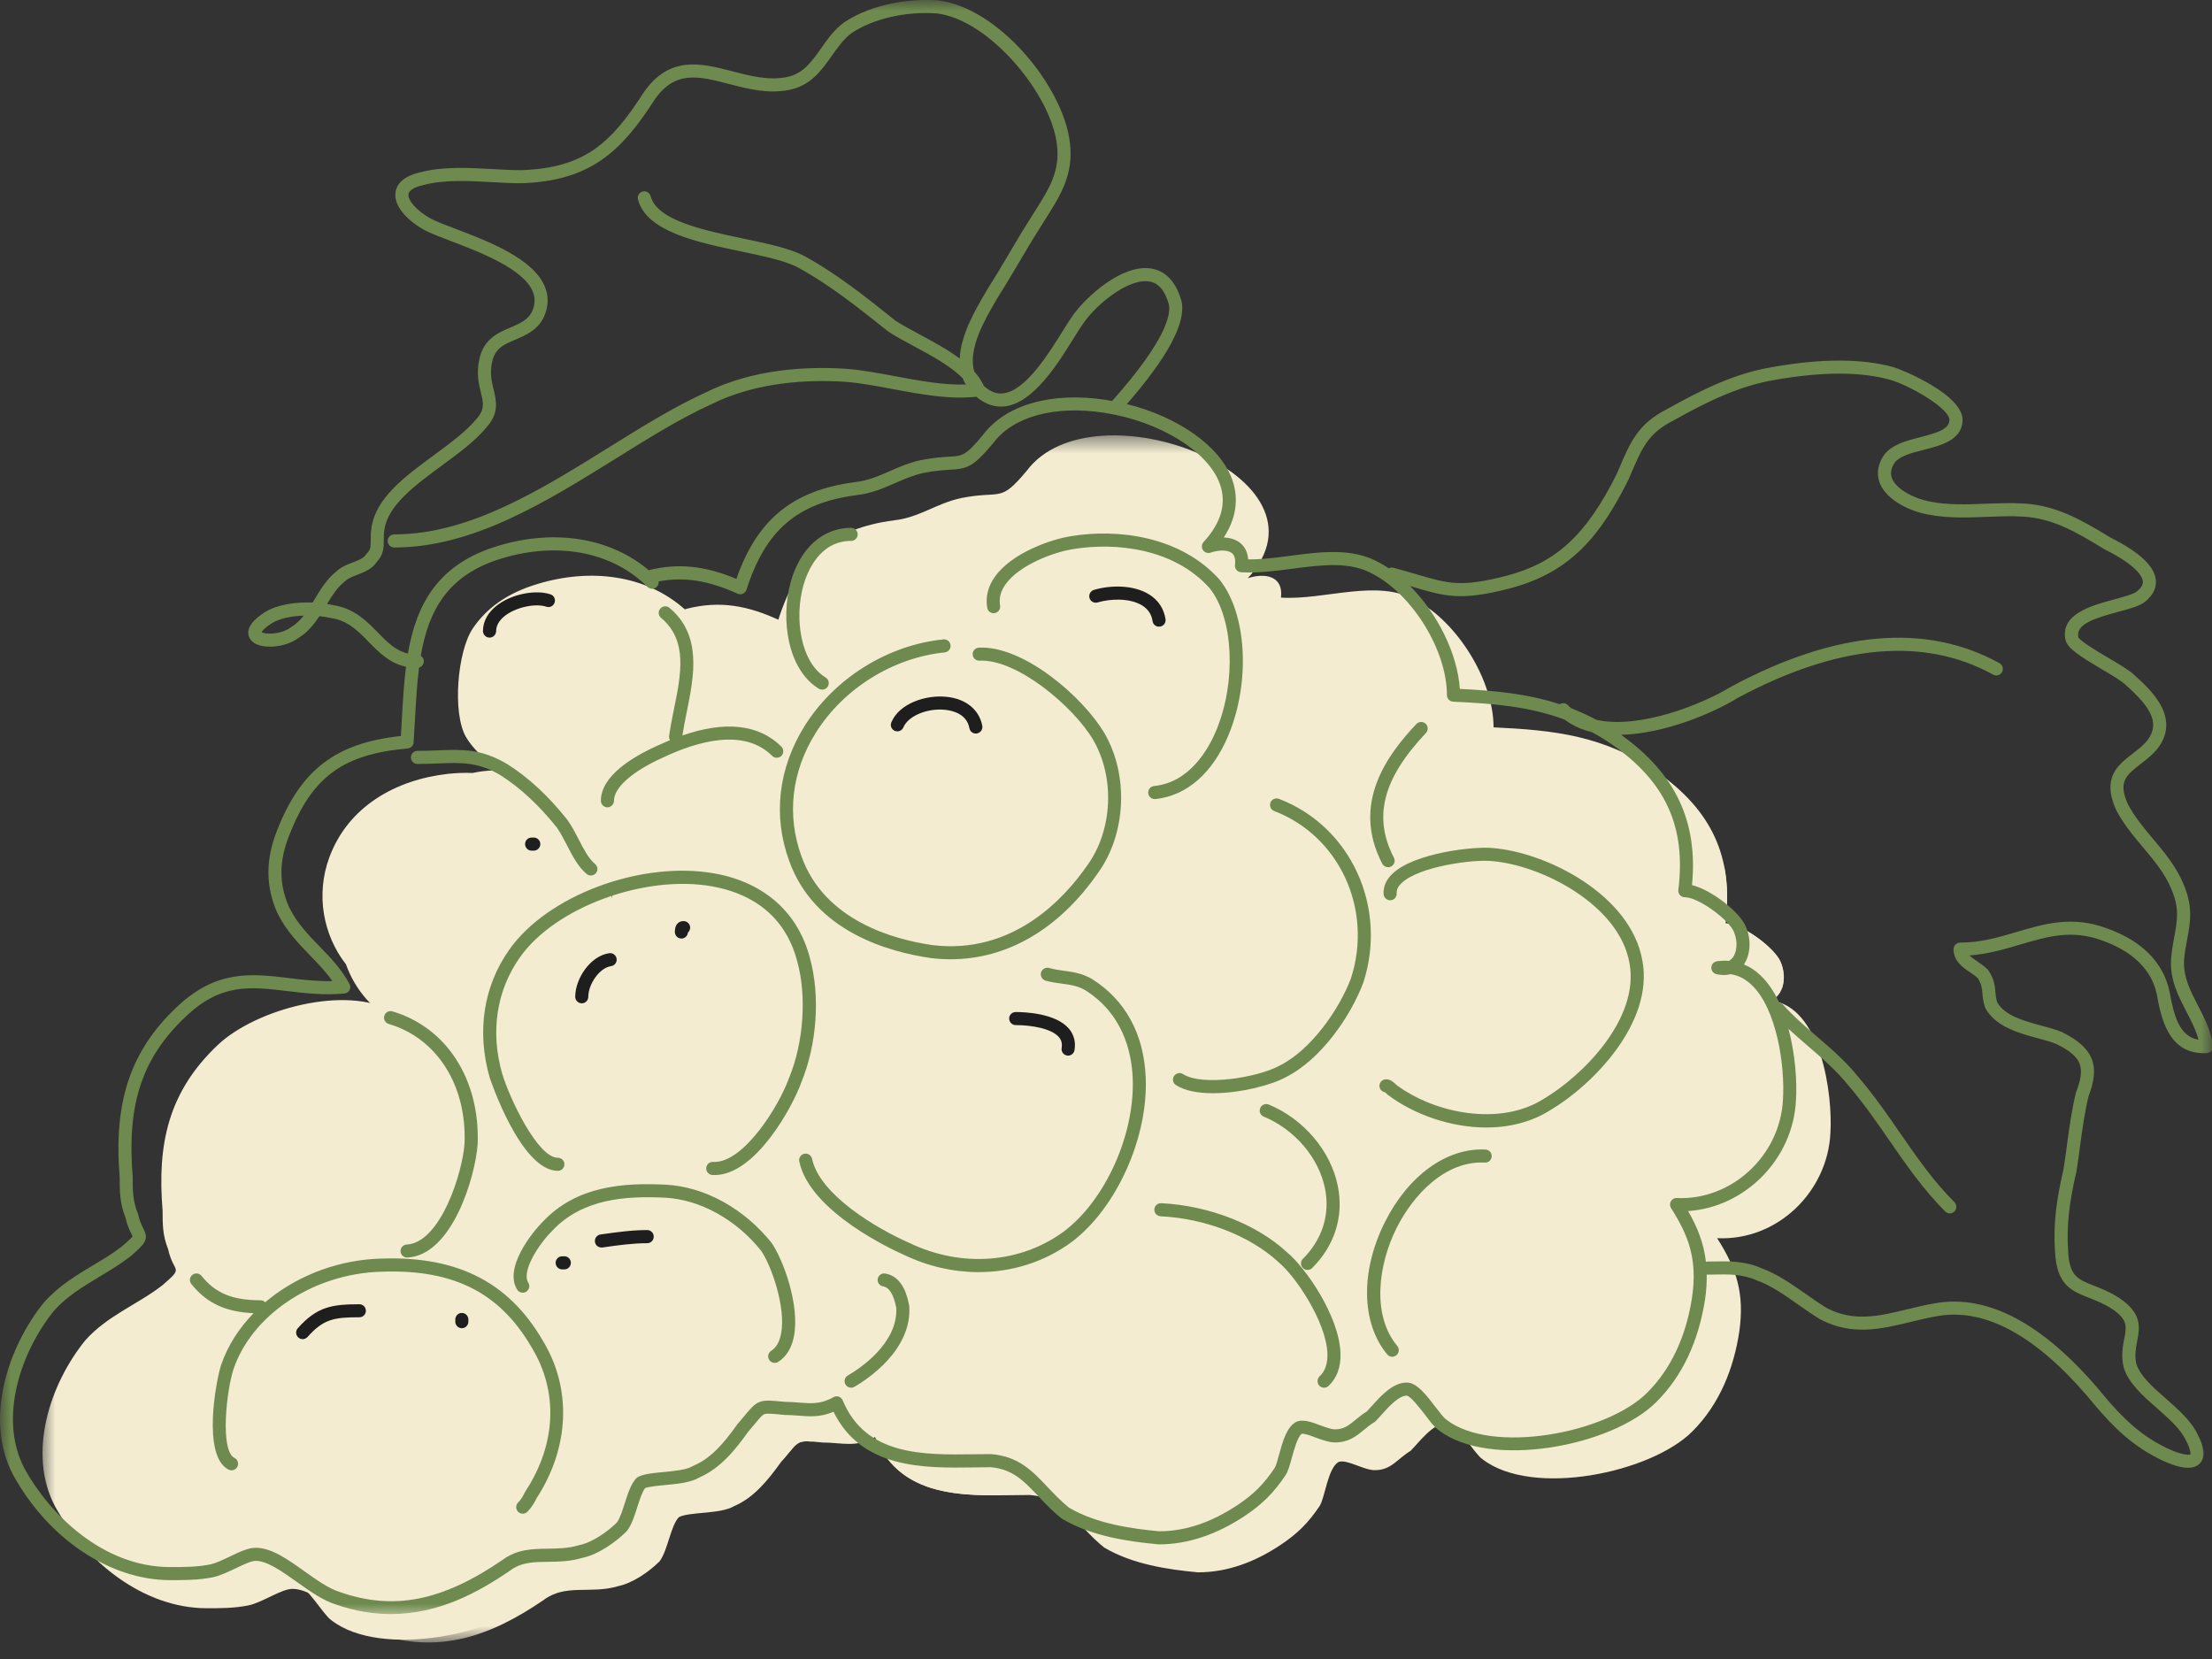 <?xml version="1.0" encoding="UTF-8"?> <svg xmlns="http://www.w3.org/2000/svg" width="100" height="75" viewBox="0 0 100 75" fill="none"><rect x="0" y="0" width="100" height="75" fill="#333333" stroke="none"/><path d="M80.038 45.231C80.623 45.038 80.796 44.189 80.499 43.493C80.252 42.869 78.751 41.746 78.002 41.746C78.12 40.803 78.103 39.951 77.946 39.166C77.658 40.044 77.047 40.853 76.405 41.485C75.148 42.721 73.651 43.59 71.883 43.814C67.191 44.416 64.304 40.078 61.687 36.91C60.938 36.007 60.156 35.092 59.177 34.433C58.077 33.691 56.834 33.314 55.511 33.243C52.587 33.087 49.535 33.731 46.862 34.925C44.739 35.874 42.611 37.418 41.725 39.654C41.267 40.81 41.1 42.143 41.414 43.363C41.715 44.523 42.494 45.178 43.296 46C43.814 46.525 44.766 47.334 44.482 48.179C44.241 48.901 43.129 48.851 42.557 48.737C41.314 48.5 40.325 47.608 39.225 47.043C37.828 46.324 36.217 46.267 34.687 46.545C33.386 46.785 32.2 47.25 31.188 48.122C30.258 48.928 29.493 49.91 28.901 50.986C28.32 52.042 27.862 53.179 27.598 54.355C27.307 55.648 27.488 56.955 28.053 58.152C29.139 60.458 31.061 62.085 32.922 63.746C33.731 64.475 34.459 65.304 35.318 65.975C35.338 65.989 35.355 66.002 35.375 66.015C36.17 65.093 35.97 65.093 37.183 65.213C38.059 65.213 38.684 65.464 39.556 64.966C40.803 67.96 44.051 67.586 46.547 67.586C48.168 67.71 48.67 68.96 49.916 69.959C51.166 70.708 52.787 70.958 54.161 71.082C55.534 71.082 56.784 70.584 57.907 69.832C58.656 69.334 59.154 68.836 59.655 68.088C59.902 67.71 60.029 66.34 60.527 66.089C60.901 65.965 61.65 66.463 62.151 66.463C62.9 66.463 63.151 65.965 63.772 65.588C64.147 65.213 64.772 64.341 65.396 64.341C65.894 64.341 66.643 65.715 67.017 65.965C69.266 67.71 74.634 66.587 76.505 64.715C77.755 63.465 78.377 61.845 78.627 60.22C78.878 58.472 78.504 57.349 77.628 55.976C80.375 56.103 82.621 53.854 82.748 51.234C82.862 49.489 82.331 45.472 80.038 45.231Z" fill="#F3ECD1"></path><mask id="mask0_442_1581" style="mask-type:luminance" maskUnits="userSpaceOnUse" x="1" y="19" width="80" height="56"><path d="M1.803 19.607H80.842V74.253H1.803V19.607Z" fill="white"></path></mask><g mask="url(#mask0_442_1581)"><path d="M59.768 39.278C59.417 39.877 58.685 40.107 58.053 40.271C57.114 40.518 56.128 40.649 55.219 41.01C54.043 41.474 53.241 42.49 52.86 43.693C52.486 44.873 52.435 46.123 52.128 47.323C52.108 47.4 52.018 47.41 51.964 47.366C50.24 46.029 48.218 45.318 46.222 44.499C46.129 44.462 46.129 44.345 46.222 44.308C48.98 43.215 52.188 40.986 52.345 37.785C52.278 37.818 52.175 37.768 52.201 37.674C52.242 37.531 52.288 37.39 52.342 37.253C52.338 37.183 52.335 37.113 52.328 37.043C52.318 36.956 52.409 36.929 52.472 36.962C52.933 36.027 53.755 35.375 54.892 35.328C56.242 35.271 57.626 35.866 58.651 36.718C59.307 37.263 60.319 38.349 59.768 39.278ZM80.502 43.493C80.254 42.868 78.754 41.745 78.005 41.745C78.379 38.75 77.384 36.628 74.884 34.88C72.514 33.256 70.265 33.009 67.521 32.882C67.521 30.76 65.897 28.14 64.025 27.14C62.278 26.141 59.905 27.14 57.91 27.017C58.033 26.017 57.158 25.89 56.409 26.141C60.653 21.522 49.421 17.278 46.423 21.275C45.176 22.772 45.3 22.147 43.429 22.521C42.302 22.772 41.554 23.397 40.431 23.521C37.56 23.895 36.063 25.269 35.187 28.016C33.817 27.391 32.567 27.14 31.07 27.515C31.04 27.521 31.003 27.535 30.959 27.548C29.215 25.991 26.715 25.676 24.329 26.392C22.892 26.816 21.97 27.524 21.368 28.42C20.673 29.46 20.442 32.254 21.07 33.326C22.167 35.188 26.745 37.333 26.855 38.156C27.009 39.268 28.199 40.047 27.4 41.15C26.835 41.932 25.562 42.159 24.767 42.624C23.861 43.148 23.136 44.184 22.721 45.114C22.277 46.106 18.758 46.307 17.742 45.722C15.65 44.525 11.579 45.605 9.848 47.239C7.602 49.361 7.101 51.731 7.351 54.729C7.351 55.354 7.351 55.852 7.602 56.477C7.849 57.599 8.351 57.225 7.351 58.097C6.229 58.973 4.855 59.471 3.856 60.594C2.235 62.592 1.236 65.714 2.482 68.087C3.856 70.583 6.476 72.705 9.35 72.705C9.972 72.705 10.597 72.705 11.222 72.578C11.847 72.455 12.719 71.83 13.22 71.83C14.343 71.83 15.717 73.454 16.963 73.828C19.834 74.828 22.207 73.952 24.58 72.331C25.576 71.582 26.702 72.08 27.948 71.706C28.573 71.579 29.322 71.081 29.82 70.583C30.194 70.082 30.321 68.959 30.695 68.585C31.194 68.334 32.567 68.461 33.192 68.087C34.064 67.712 34.689 66.96 35.314 66.088C36.046 65.249 35.993 65.116 36.694 65.169C36.654 65.096 36.618 65.015 36.584 64.925C36.32 64.19 36.467 63.348 36.608 62.599C36.785 61.66 37.072 60.714 37.122 59.758C37.233 57.686 35.177 56.075 33.286 55.397C33.272 55.404 33.255 55.414 33.235 55.414C32.647 55.41 32.059 55.41 31.608 54.983C31.371 54.762 31.13 54.455 31.17 54.107C31.257 53.318 32.059 52.783 32.684 52.416C33.58 51.891 34.485 51.346 35.421 50.892C36.096 50.564 36.852 50.247 37.617 50.297C38.432 50.35 39.141 50.755 39.716 51.32C40.598 52.185 41.373 53.275 41.985 54.351C43.028 56.182 43.88 58.582 43.128 60.671C42.536 62.312 41.46 63.926 40.08 65.002C39.97 65.089 39.839 65.179 39.696 65.263C40.758 67.385 42.937 67.602 44.999 67.599C44.181 65.55 44.408 63.08 45.384 61.132C45.835 60.233 46.467 59.504 47.352 59.016C47.88 58.726 49.287 58.114 48.95 58.395C47.8 59.347 47.817 61.075 48.458 62.489C49.224 64.183 50.734 65.771 52.709 65.754C53.933 65.744 55.253 65.403 56.048 64.4C56.406 63.946 56.613 63.448 56.736 62.886C56.79 62.629 56.817 62.298 56.977 62.078C57.382 61.523 58.321 61.991 58.762 62.255C59.537 62.716 60.917 63.692 61.298 64.514C61.9 63.839 61.653 63.735 61.943 62.886C62.431 61.473 61.315 59.702 60.312 58.823C60.272 58.789 60.971 58.411 61.004 58.375C61.633 57.68 61.893 56.707 61.947 55.734C61.987 54.996 61.75 54.301 61.328 53.699C60.393 52.362 58.962 51.44 57.636 50.534C57.579 50.494 57.565 50.401 57.636 50.364C58.825 49.726 60.089 49.248 61.268 48.596C61.272 48.569 61.285 48.542 61.315 48.526C62.057 48.111 62.575 47.159 62.715 46.35C62.725 46.293 62.789 46.273 62.839 46.28C63.614 46.414 64.059 46.882 64.109 47.674C64.172 48.69 64.009 49.589 64.64 50.484C65.255 51.36 66.221 51.604 67.2 51.841C67.217 51.818 67.244 51.798 67.281 51.798C68.928 51.788 70.593 51.54 72.01 50.655C73.403 49.786 74.376 48.546 75.368 47.273C76.21 46.19 77.176 45.361 78.533 45.007C79.182 44.836 79.87 44.719 80.549 44.709C80.689 44.358 80.679 43.9 80.502 43.493Z" fill="#F3ECD1"></path></g><path d="M27.589 40.144C27.783 38.206 26.59 36.836 25.146 35.746C23.993 34.877 22.633 34.667 21.369 34.944C20.992 34.931 20.617 34.944 20.253 34.984C17.897 35.248 15.738 36.452 14.886 38.767C14.271 40.442 14.605 42.27 15.641 43.597C16.042 44.72 16.844 45.689 17.981 46.25C18.268 46.394 18.562 46.514 18.86 46.605C18.923 46.638 18.987 46.671 19.05 46.705C21.894 48.038 25.059 46.925 26.874 44.506C27.806 43.266 27.957 41.672 27.579 40.211C27.582 40.188 27.586 40.168 27.589 40.144Z" fill="#F3ECD1"></path><path d="M49.489 33.199C49.192 32.969 48.877 32.781 48.547 32.628C48.306 32.307 47.972 32.07 47.561 32.009C45.355 31.699 42.992 31.475 41.258 33.086C40.386 33.527 39.583 34.105 38.935 34.783C37.184 36.618 36.963 39.395 38.49 41.427C39.857 43.252 42.344 44.719 44.69 44.512C45.903 44.405 47.059 43.82 48.055 43.005C49.549 42.43 50.769 41.35 51.377 39.683C52.25 37.3 51.481 34.733 49.489 33.199Z" fill="#F3ECD1"></path><path d="M24.221 62.663C22.563 61.543 20.902 59.685 18.716 59.906C16.307 60.15 13.222 63.087 12.654 65.443C12.169 67.439 12.821 69.567 13.262 71.506C13.269 71.539 13.279 71.576 13.286 71.613C13.306 71.613 13.322 71.609 13.342 71.609C13.847 71.609 14.602 72.996 14.98 73.247C17.249 75.012 22.67 73.879 24.561 71.987C25.821 70.727 26.453 69.086 26.704 67.449C26.911 66.001 26.694 64.979 26.122 63.893C25.44 63.562 24.802 63.054 24.221 62.663Z" fill="#F3ECD1"></path><mask id="mask1_442_1581" style="mask-type:luminance" maskUnits="userSpaceOnUse" x="0" y="0" width="100" height="74"><path d="M0 0H100V73.037H0V0Z" fill="white"></path></mask><g mask="url(#mask1_442_1581)"><path d="M98.078 44.816C97.801 43.516 96.829 42.533 95.274 41.979C93.714 41.38 92.42 41.761 91.17 42.132C90.368 42.37 89.536 42.614 88.614 42.614C88.45 42.614 88.316 42.747 88.316 42.911C88.316 43.453 88.734 43.733 89.068 43.961C89.195 44.051 89.319 44.131 89.412 44.221C89.583 44.485 89.596 44.659 89.62 44.896C89.633 45.073 89.653 45.277 89.737 45.531C89.743 45.548 89.75 45.565 89.757 45.581C90.218 46.42 91.277 46.708 92.13 46.938C92.454 47.025 92.761 47.109 92.975 47.202C94.105 47.764 94.295 48.228 93.861 49.358C93.857 49.368 93.854 49.381 93.851 49.391C93.664 50.14 93.557 50.929 93.453 51.691C93.4 52.105 93.346 52.493 93.286 52.86C92.989 54.15 92.811 55.28 92.905 56.593C92.978 58.101 93.66 58.368 94.449 58.675C94.756 58.796 95.107 58.933 95.472 59.167C96.2 59.655 96.14 59.965 96.033 60.53C95.966 60.868 95.886 61.292 96.003 61.794C96.003 61.804 96.006 61.81 96.006 61.817C96.227 62.535 96.885 63.11 97.52 63.668C98.045 64.13 98.59 64.608 98.834 65.139C99.068 65.603 99.021 65.747 99.024 65.747C98.944 65.801 98.486 65.764 97.647 65.306C96.444 64.661 95.599 63.692 94.83 62.753C92.31 59.815 89.857 58.522 87.538 58.909C87.08 58.98 86.639 59.09 86.207 59.194C84.974 59.494 83.808 59.778 82.585 59.133C82.271 58.946 81.96 58.726 81.632 58.495C81.001 58.054 80.349 57.596 79.64 57.335C78.879 56.998 78.12 57.014 77.515 57.028C77.401 57.031 77.294 57.031 77.191 57.031C77.167 57.031 77.144 57.038 77.121 57.041C77.024 56.192 76.733 55.474 76.315 54.749C78.885 54.581 81.064 52.403 81.191 49.746C81.248 48.913 81.164 47.673 80.854 46.511C81.144 46.781 81.445 47.038 81.736 47.292C82.368 47.834 83.019 48.392 83.584 49.097C84.256 49.883 84.844 50.731 85.412 51.554C86.167 52.646 86.946 53.776 87.939 54.769C87.996 54.825 88.072 54.855 88.146 54.855C88.223 54.855 88.296 54.825 88.356 54.769C88.47 54.652 88.47 54.465 88.356 54.347C87.404 53.398 86.672 52.339 85.897 51.219C85.322 50.384 84.724 49.522 84.038 48.72C83.447 47.981 82.772 47.403 82.12 46.841C81.582 46.38 81.074 45.942 80.613 45.424C80.563 45.371 80.499 45.337 80.436 45.327C80.209 44.84 79.924 44.408 79.574 44.081C79.346 43.867 79.102 43.706 78.838 43.6C79.139 43.158 79.179 42.477 78.929 41.898C78.671 41.25 77.391 40.234 76.492 40.014C76.77 37.136 75.744 34.971 73.284 33.219C75.232 33.172 77.421 32.253 78.558 31.552C83.089 29.125 86.973 28.771 90.108 30.499C90.248 30.579 90.428 30.526 90.509 30.382C90.586 30.241 90.535 30.061 90.392 29.981C87.073 28.149 82.996 28.504 78.263 31.04C76.994 31.822 74.15 32.975 72.178 32.544C71.797 32.344 71.419 32.17 71.041 32.023C70.981 31.976 70.928 31.926 70.871 31.872C70.774 31.772 70.624 31.762 70.51 31.836C69.046 31.358 67.562 31.221 65.995 31.144C65.895 29.553 64.982 27.738 63.749 26.495C63.796 26.509 63.846 26.525 63.896 26.539C65.323 26.96 66.038 27.174 68.221 26.609C71.031 25.884 72.368 24.192 73.621 21.679L73.735 21.415C74.223 20.272 74.514 19.581 75.65 19.012C77.278 18.097 78.681 17.435 80.239 17.174C82.361 16.8 84.112 16.797 85.442 17.168C86.325 17.418 88.189 18.488 88.129 19.012C88.099 19.403 87.591 19.564 86.822 19.761C86.194 19.921 85.546 20.092 85.185 20.553C84.804 21.104 84.871 21.572 84.991 21.866C85.299 22.608 86.328 23.11 87.15 23.257C88.029 23.434 88.935 23.4 89.81 23.367C90.395 23.344 90.95 23.32 91.495 23.357C92.791 23.444 93.811 24.015 95.104 24.811C95.111 24.817 95.121 24.821 95.127 24.824C96.648 25.586 96.855 26.094 96.872 26.278C96.879 26.338 96.895 26.515 96.585 26.752C96.424 26.869 96.01 26.98 95.609 27.09C94.563 27.371 93.126 27.755 93.376 28.925C93.456 29.312 94.055 29.683 95.024 30.258C95.462 30.516 95.916 30.786 96.093 30.96C97.156 31.906 97.691 32.654 97.089 33.456C96.899 33.697 96.648 33.891 96.404 34.075C95.752 34.58 95.014 35.151 95.652 36.585C95.966 37.216 96.427 37.761 96.869 38.292C97.39 38.911 97.881 39.496 98.172 40.218C98.536 41.066 98.429 41.638 98.292 42.36C98.236 42.67 98.175 42.988 98.149 43.362C98.092 44.281 98.473 45.02 98.844 45.735C99.064 46.163 99.275 46.567 99.388 47.002C98.526 46.861 98.279 45.929 98.078 44.816ZM76.496 58.645C76.222 60.437 75.536 61.891 74.464 62.963C72.626 64.801 67.442 65.774 65.393 64.183C65.387 64.18 65.38 64.173 65.377 64.17C65.276 64.103 65.076 63.842 64.899 63.612C64.461 63.04 64.05 62.502 63.592 62.502C62.964 62.502 62.412 63.12 62.008 63.572C61.928 63.658 61.854 63.742 61.791 63.809C61.587 63.936 61.42 64.073 61.273 64.193C60.972 64.44 60.755 64.618 60.357 64.618C60.183 64.618 59.929 64.524 59.682 64.434C59.304 64.29 58.947 64.16 58.646 64.26C58.633 64.263 58.619 64.27 58.606 64.277C58.175 64.494 57.991 65.156 57.83 65.74C57.764 65.988 57.687 66.272 57.62 66.369C57.142 67.084 56.677 67.552 55.959 68.03C54.756 68.832 53.593 69.223 52.403 69.226C51.143 69.109 49.549 68.882 48.326 68.157C47.961 67.863 47.661 67.545 47.37 67.238C46.691 66.516 46.046 65.834 44.817 65.74C44.81 65.737 44.803 65.737 44.797 65.737C44.549 65.737 44.295 65.744 44.038 65.744C41.742 65.777 39.142 65.817 38.096 63.307C38.062 63.227 37.999 63.167 37.919 63.14C37.838 63.114 37.752 63.12 37.678 63.164C37.11 63.488 36.672 63.451 36.121 63.408C35.917 63.391 35.706 63.374 35.472 63.374L35.405 63.368C34.376 63.264 34.266 63.271 33.698 63.956C33.611 64.063 33.504 64.193 33.37 64.347C33.363 64.353 33.357 64.36 33.35 64.367C32.692 65.293 32.127 65.931 31.358 66.258C31.345 66.265 31.335 66.272 31.322 66.278C31.034 66.452 30.483 66.502 29.995 66.549C29.527 66.593 29.122 66.629 28.852 66.766C28.825 66.78 28.798 66.8 28.775 66.82C28.531 67.067 28.394 67.492 28.25 67.939C28.143 68.277 28.033 68.628 27.889 68.829C27.455 69.256 26.766 69.737 26.188 69.851C26.178 69.855 26.168 69.855 26.161 69.858C25.69 70.002 25.222 70.005 24.771 70.012C24.083 70.022 23.371 70.032 22.719 70.52C19.995 72.384 17.803 72.819 15.377 71.977C14.869 71.823 14.304 71.419 13.759 71.031C12.994 70.486 12.272 69.972 11.557 69.972C11.219 69.972 10.818 70.162 10.394 70.366C10.08 70.516 9.755 70.673 9.505 70.723C8.913 70.844 8.322 70.844 7.697 70.844C4.642 70.844 2.239 68.444 1.11 66.395C-0.097 64.1 0.959 61.082 2.44 59.257C3.025 58.602 3.743 58.171 4.498 57.716C4.963 57.439 5.444 57.148 5.899 56.797C6.55 56.226 6.748 56.052 6.477 55.531C6.41 55.397 6.313 55.213 6.243 54.889C6.24 54.876 6.233 54.859 6.226 54.846C5.999 54.274 5.999 53.83 5.999 53.211C5.999 53.205 5.999 53.194 5.999 53.188C5.728 49.919 6.42 47.824 8.399 45.956C9.989 44.445 11.306 44.602 12.977 44.803C13.783 44.9 14.618 45 15.564 44.916C15.664 44.906 15.754 44.849 15.801 44.763C15.848 44.672 15.848 44.569 15.798 44.478C15.424 43.793 14.932 43.282 14.451 42.791C13.93 42.253 13.435 41.745 13.071 41.016C12.606 39.967 12.606 38.934 13.077 37.758C14.11 35.117 15.51 34.092 18.428 33.837C18.575 33.824 18.689 33.707 18.699 33.563C18.722 33.206 18.742 32.848 18.762 32.491C18.806 31.699 18.849 30.92 18.946 30.178C19.07 30.145 19.16 30.031 19.16 29.894C19.16 29.79 19.106 29.7 19.023 29.647C19.367 27.635 20.219 25.97 22.719 25.235C25.252 24.477 27.702 24.961 29.273 26.532C29.39 26.645 29.577 26.645 29.691 26.532C29.761 26.462 29.788 26.372 29.774 26.285C30.934 26.067 32.023 26.241 33.343 26.839C33.42 26.873 33.511 26.876 33.587 26.839C33.664 26.806 33.721 26.739 33.748 26.659C34.603 23.972 36.047 22.732 38.727 22.384C39.392 22.308 39.931 22.074 40.452 21.846C40.856 21.669 41.274 21.485 41.742 21.382C42.283 21.275 42.648 21.255 42.938 21.235C43.72 21.191 43.988 21.131 44.907 20.025C45.806 18.825 47.681 18.317 49.92 18.661C52.43 19.049 54.632 20.409 55.153 21.893C55.458 22.759 55.207 23.638 54.411 24.503C54.321 24.604 54.308 24.751 54.381 24.864C54.455 24.978 54.595 25.025 54.722 24.985C55.13 24.848 55.511 24.858 55.695 25.008C55.815 25.105 55.862 25.285 55.832 25.536C55.819 25.619 55.845 25.7 55.895 25.763C55.949 25.827 56.022 25.863 56.106 25.87C56.848 25.914 57.64 25.813 58.409 25.713C59.765 25.536 61.045 25.366 62.085 25.96C63.889 26.923 65.413 29.426 65.413 31.425C65.413 31.585 65.537 31.712 65.698 31.722C67.522 31.806 69.14 31.936 70.737 32.534C71.098 32.808 71.513 32.989 71.967 33.099C72.271 33.263 72.575 33.45 72.883 33.66C75.306 35.355 76.228 37.38 75.874 40.227C75.864 40.311 75.887 40.398 75.944 40.461C76.001 40.525 76.081 40.562 76.168 40.562C76.79 40.562 78.173 41.594 78.384 42.122C78.568 42.55 78.538 43.055 78.31 43.319C78.267 43.369 78.217 43.409 78.16 43.439C77.986 43.426 77.806 43.432 77.622 43.456C77.478 43.476 77.371 43.593 77.365 43.733C77.358 43.874 77.451 44.004 77.588 44.037C77.819 44.094 78.04 44.094 78.233 44.041C78.581 44.091 78.888 44.248 79.173 44.512C80.326 45.588 80.703 48.198 80.603 49.712C80.483 52.235 78.284 54.274 75.807 54.16C75.69 54.154 75.593 54.214 75.536 54.307C75.483 54.404 75.483 54.521 75.543 54.615C76.335 55.858 76.743 56.917 76.496 58.645ZM17.091 28.604C16.59 28.093 16.022 27.508 15.089 27.361C14.992 27.341 14.889 27.321 14.785 27.304C15.026 26.906 15.263 26.542 15.581 26.291C15.591 26.285 15.601 26.274 15.611 26.268C15.731 26.144 15.938 26.067 16.155 25.984C16.47 25.86 16.827 25.723 17.038 25.399C17.349 25.071 17.349 24.721 17.349 24.41C17.349 24.266 17.349 24.116 17.378 23.945C17.536 22.839 18.772 21.933 19.965 21.054C20.71 20.506 21.483 19.941 21.987 19.326C22.572 18.675 22.442 18.133 22.315 17.609C22.228 17.251 22.138 16.877 22.244 16.379C22.372 15.744 22.786 15.57 23.311 15.35C23.755 15.159 24.26 14.945 24.561 14.39C24.794 13.902 24.821 13.428 24.637 12.973C24.126 11.69 22.081 10.911 20.587 10.343C20.116 10.163 19.711 10.009 19.474 9.882C18.869 9.551 18.425 9.066 18.465 8.776C18.488 8.609 18.725 8.462 19.13 8.368C20.076 8.114 21.175 8.174 22.238 8.234C22.692 8.258 23.123 8.284 23.551 8.284H23.555C26.659 8.188 28.076 6.877 29.594 4.505C30.523 3.164 31.592 3.442 32.949 3.796C33.825 4.02 34.727 4.257 35.679 4.063C36.652 3.87 37.133 3.188 37.601 2.526C37.882 2.128 38.149 1.751 38.504 1.493C39.473 0.845 40.947 0.508 42.33 0.604C44.726 0.872 47.52 4.274 47.781 6.527C47.935 7.736 47.427 8.538 46.785 9.551C46.695 9.695 46.605 9.838 46.514 9.982C46.183 10.5 45.876 11.028 45.575 11.536C45.274 12.041 44.967 12.562 44.636 13.084L44.539 13.247C44.108 13.983 43.433 15.132 43.386 16.208C42.848 15.807 42.21 15.46 41.612 15.139C41.191 14.912 40.789 14.698 40.475 14.491C39.175 13.451 37.832 12.375 36.365 11.576C35.723 11.229 34.697 11.015 33.614 10.788C31.783 10.403 29.704 9.965 29.413 8.869C29.37 8.709 29.209 8.615 29.052 8.659C28.892 8.702 28.798 8.863 28.842 9.023C29.229 10.47 31.495 10.945 33.494 11.366C34.533 11.583 35.519 11.79 36.084 12.098C37.508 12.873 38.831 13.932 40.118 14.958C40.121 14.965 40.131 14.969 40.138 14.975C40.479 15.202 40.893 15.423 41.331 15.66C42.12 16.085 42.985 16.549 43.523 17.104C43.56 17.198 43.607 17.291 43.66 17.381C42.668 17.418 41.551 17.211 40.465 17.007C39.67 16.86 38.918 16.72 38.216 16.67C36.525 16.563 34.059 16.663 31.896 17.746C30.476 18.391 29.046 19.28 27.532 20.222C24.424 22.157 21.209 24.159 17.823 24.159C17.659 24.159 17.526 24.293 17.526 24.456C17.526 24.62 17.659 24.751 17.823 24.751C21.376 24.751 24.664 22.705 27.846 20.727C29.343 19.794 30.757 18.912 32.15 18.28C34.206 17.251 36.562 17.157 38.176 17.258C38.844 17.305 39.58 17.442 40.355 17.589C41.642 17.829 42.965 18.07 44.138 17.936C44.542 18.28 44.98 18.427 45.438 18.371C46.728 18.204 47.818 16.452 48.54 15.289C48.71 15.015 48.857 14.778 48.974 14.618C49.596 13.719 51.036 12.569 51.959 12.726C52.38 12.796 52.67 13.14 52.841 13.762C52.938 14.213 52.727 15.376 50.277 18.127C50.187 18.11 50.1 18.093 50.01 18.08C47.55 17.699 45.465 18.294 44.442 19.657C43.657 20.603 43.526 20.61 42.905 20.647C42.611 20.663 42.21 20.687 41.618 20.804C41.09 20.921 40.646 21.114 40.215 21.305C39.713 21.522 39.235 21.733 38.657 21.796C35.85 22.16 34.229 23.477 33.29 26.171C31.853 25.569 30.65 25.452 29.326 25.777C27.602 24.32 25.109 23.902 22.552 24.667C19.748 25.492 18.812 27.381 18.441 29.546C17.89 29.416 17.512 29.038 17.091 28.604ZM13.188 28.333C13.178 28.337 13.168 28.343 13.158 28.353C12.733 28.684 12.008 28.691 11.827 28.581C11.854 28.524 11.954 28.39 12.279 28.18C12.64 27.956 13.178 27.849 13.729 27.832C13.572 28.032 13.398 28.206 13.188 28.333ZM100.047 47.273C99.96 46.601 99.659 46.023 99.368 45.464C99.021 44.789 98.69 44.154 98.737 43.402C98.763 43.065 98.82 42.761 98.877 42.47C99.017 41.711 99.151 40.999 98.72 39.99C98.396 39.188 97.851 38.54 97.323 37.911C96.882 37.383 96.468 36.889 96.187 36.331C95.746 35.335 96.13 35.037 96.768 34.543C97.026 34.346 97.316 34.122 97.557 33.818C98.613 32.41 97.176 31.134 96.501 30.529C96.284 30.315 95.839 30.051 95.325 29.747C94.843 29.463 94.041 28.988 93.958 28.804C93.834 28.226 94.666 27.956 95.762 27.658C96.257 27.528 96.681 27.414 96.939 27.23C97.417 26.863 97.487 26.478 97.46 26.221C97.4 25.593 96.728 24.965 95.405 24.299C94.085 23.491 92.962 22.862 91.535 22.765C90.96 22.729 90.365 22.752 89.79 22.772C88.948 22.805 88.076 22.839 87.264 22.678C86.585 22.555 85.75 22.147 85.539 21.639C85.442 21.405 85.486 21.161 85.663 20.904C85.89 20.613 86.438 20.469 86.973 20.336C87.758 20.132 88.65 19.901 88.721 19.069C88.854 17.869 85.94 16.693 85.603 16.599C84.186 16.205 82.344 16.202 80.138 16.593C78.501 16.863 77.044 17.552 75.373 18.491C74.056 19.149 73.695 20.002 73.194 21.185L73.087 21.432C71.703 24.203 70.343 25.449 68.074 26.037C66.052 26.559 65.47 26.385 64.063 25.97C63.752 25.88 63.401 25.777 62.99 25.666C62.917 25.646 62.843 25.66 62.78 25.69C62.646 25.599 62.509 25.516 62.369 25.442C61.169 24.754 59.725 24.944 58.332 25.125C57.667 25.215 57.035 25.295 56.427 25.289C56.403 24.908 56.23 24.68 56.072 24.55C55.882 24.396 55.621 24.309 55.324 24.299C56.012 23.25 55.932 22.328 55.712 21.699C55.184 20.189 53.285 18.852 50.943 18.267C52.791 16.148 53.626 14.591 53.416 13.622C53.118 12.539 52.513 12.218 52.059 12.141C50.739 11.917 49.081 13.425 48.493 14.273C48.366 14.447 48.212 14.694 48.035 14.979C47.413 15.978 46.374 17.655 45.365 17.782C45.06 17.823 44.77 17.712 44.479 17.448C44.375 17.218 44.228 17 44.048 16.8C43.734 15.787 44.536 14.424 45.05 13.545L45.141 13.391C45.472 12.87 45.782 12.345 46.083 11.837C46.381 11.332 46.688 10.811 47.019 10.296C47.106 10.149 47.196 10.009 47.286 9.869C47.935 8.843 48.546 7.877 48.369 6.456C48.075 3.903 45.127 0.32 42.387 0.016C41.194 -0.071 39.459 0.147 38.166 1.009C37.721 1.33 37.414 1.764 37.12 2.185C36.682 2.804 36.304 3.338 35.566 3.485C34.744 3.649 33.908 3.432 33.099 3.221C31.706 2.86 30.272 2.489 29.102 4.177C27.622 6.486 26.412 7.603 23.545 7.693C23.143 7.693 22.719 7.67 22.268 7.643C21.162 7.583 20.015 7.519 18.983 7.793C18.144 7.99 17.92 8.395 17.88 8.695C17.786 9.377 18.528 10.039 19.193 10.403C19.464 10.547 19.888 10.707 20.376 10.895C21.69 11.396 23.675 12.151 24.089 13.191C24.21 13.491 24.19 13.799 24.036 14.12C23.839 14.48 23.484 14.631 23.08 14.805C22.532 15.035 21.854 15.323 21.666 16.259C21.529 16.887 21.646 17.365 21.74 17.749C21.857 18.224 21.924 18.511 21.539 18.942C21.072 19.507 20.363 20.028 19.614 20.58C18.321 21.529 16.988 22.508 16.794 23.855C16.76 24.066 16.76 24.249 16.76 24.41C16.76 24.717 16.754 24.848 16.596 25.005C16.58 25.025 16.563 25.041 16.55 25.065C16.446 25.235 16.202 25.332 15.941 25.429C15.681 25.529 15.413 25.633 15.203 25.837C14.778 26.171 14.494 26.642 14.217 27.1C14.187 27.147 14.157 27.194 14.13 27.24C13.365 27.21 12.533 27.327 11.964 27.681C11.443 28.019 11.199 28.333 11.226 28.644C11.236 28.764 11.299 28.992 11.607 29.129C12.061 29.329 12.95 29.252 13.508 28.831C13.906 28.587 14.19 28.233 14.441 27.855C14.631 27.875 14.812 27.905 14.979 27.942C15.734 28.059 16.189 28.527 16.667 29.018C17.131 29.493 17.613 29.984 18.354 30.141C18.258 30.897 18.214 31.682 18.171 32.457C18.157 32.728 18.14 33.002 18.124 33.273C15.18 33.587 13.599 34.8 12.526 37.541C12.001 38.854 12.005 40.07 12.536 41.27C12.947 42.092 13.498 42.657 14.03 43.205C14.387 43.576 14.735 43.93 15.026 44.355C14.331 44.368 13.679 44.291 13.047 44.215C11.37 44.014 9.785 43.824 7.991 45.528C5.899 47.503 5.127 49.806 5.411 53.225C5.411 53.843 5.411 54.381 5.671 55.043C5.758 55.427 5.875 55.651 5.952 55.801C5.969 55.831 5.986 55.868 5.996 55.892C5.929 55.985 5.681 56.202 5.524 56.339C5.11 56.663 4.665 56.928 4.194 57.208C3.432 57.666 2.644 58.141 1.992 58.876C0.381 60.858 -0.742 64.14 0.592 66.676C2.182 69.567 4.97 71.435 7.697 71.435C8.325 71.435 8.97 71.435 9.622 71.305C9.946 71.238 10.303 71.068 10.651 70.901C10.982 70.743 11.356 70.563 11.557 70.563C12.085 70.563 12.76 71.048 13.415 71.512C14 71.93 14.605 72.361 15.193 72.538C16.069 72.842 16.894 72.969 17.673 72.969C19.842 72.969 21.64 71.977 23.063 71.001C23.571 70.62 24.133 70.613 24.778 70.606C25.246 70.6 25.774 70.593 26.319 70.429C27.07 70.276 27.866 69.687 28.324 69.233C28.334 69.223 28.344 69.213 28.35 69.2C28.561 68.922 28.691 68.514 28.815 68.12C28.919 67.799 29.032 67.442 29.163 67.275C29.353 67.204 29.707 67.171 30.052 67.137C30.62 67.084 31.208 67.031 31.609 66.797C32.588 66.372 33.267 65.507 33.825 64.725C33.958 64.571 34.065 64.444 34.156 64.334C34.373 64.07 34.466 63.962 34.563 63.929C34.684 63.889 34.934 63.916 35.349 63.956L35.429 63.962C35.439 63.966 35.449 63.966 35.459 63.966C35.673 63.966 35.877 63.983 36.074 63.996C36.592 64.039 37.09 64.079 37.681 63.822C38.955 66.412 41.769 66.372 44.048 66.339C44.298 66.335 44.546 66.329 44.783 66.329C45.779 66.412 46.29 66.954 46.942 67.642C47.249 67.97 47.57 68.307 47.971 68.631C47.981 68.638 47.995 68.648 48.005 68.655C49.335 69.454 51.033 69.694 52.363 69.814C52.373 69.814 52.38 69.818 52.39 69.818C53.686 69.818 55 69.38 56.29 68.521C57.065 68.003 57.593 67.475 58.114 66.696C58.231 66.519 58.312 66.232 58.402 65.898C58.502 65.54 58.663 64.945 58.85 64.818C58.973 64.798 59.274 64.912 59.478 64.989C59.772 65.096 60.076 65.209 60.357 65.209C60.969 65.209 61.316 64.925 61.65 64.651C61.794 64.531 61.944 64.404 62.128 64.297C62.148 64.283 62.168 64.27 62.185 64.253C62.262 64.173 62.352 64.073 62.449 63.966C62.76 63.618 63.231 63.094 63.592 63.094C63.769 63.107 64.214 63.692 64.431 63.969C64.668 64.283 64.859 64.534 65.039 64.654C67.328 66.426 72.856 65.406 74.881 63.381C76.048 62.218 76.786 60.654 77.084 58.732C77.141 58.331 77.164 57.964 77.157 57.619C77.171 57.623 77.181 57.623 77.191 57.623C77.301 57.623 77.411 57.623 77.528 57.619C78.11 57.606 78.765 57.593 79.413 57.88C79.42 57.883 79.427 57.883 79.433 57.887C80.072 58.117 80.69 58.555 81.295 58.98C81.616 59.207 81.953 59.441 82.297 59.648C83.731 60.403 85.064 60.079 86.351 59.768C86.769 59.665 87.2 59.561 87.635 59.491C89.737 59.14 92.009 60.367 94.379 63.134C95.181 64.113 96.073 65.129 97.367 65.827C97.858 66.095 98.453 66.355 98.917 66.355C99.124 66.355 99.305 66.302 99.435 66.175C99.826 65.797 99.479 65.102 99.368 64.882C99.078 64.247 98.483 63.729 97.911 63.224C97.316 62.703 96.755 62.208 96.578 61.653C96.494 61.276 96.554 60.951 96.615 60.641C96.735 60.019 96.859 59.381 95.796 58.672C95.381 58.405 95 58.254 94.666 58.124C93.924 57.833 93.553 57.69 93.496 56.557C93.41 55.31 93.58 54.231 93.867 52.977C93.934 52.583 93.991 52.169 94.041 51.771C94.141 51.032 94.245 50.267 94.422 49.552C94.957 48.151 94.636 47.369 93.229 46.664C92.962 46.547 92.634 46.46 92.287 46.367C91.511 46.156 90.639 45.922 90.291 45.317C90.235 45.144 90.221 44.996 90.208 44.843C90.184 44.575 90.161 44.271 89.89 43.87C89.88 43.854 89.867 43.837 89.854 43.824C89.717 43.687 89.556 43.576 89.403 43.473C89.249 43.366 89.122 43.279 89.038 43.192C89.874 43.132 90.619 42.911 91.341 42.697C92.547 42.34 93.69 42.002 95.071 42.533C96.016 42.871 97.206 43.563 97.5 44.93C97.691 45.972 98.011 47.717 99.776 47.607C99.856 47.6 99.933 47.56 99.983 47.496C100.033 47.436 100.057 47.353 100.047 47.273Z" fill="#6F8A4F"></path></g><path d="M16.888 56.914C15.033 57.038 13.292 57.767 11.989 58.873C11.935 58.819 11.858 58.782 11.775 58.782C10.508 58.782 9.736 58.462 9.111 57.68C9.008 57.553 8.824 57.532 8.697 57.633C8.567 57.733 8.546 57.92 8.65 58.047C9.339 58.909 10.191 59.31 11.464 59.367C10.802 60.046 10.298 60.834 10 61.693C9.77 62.385 9.118 65.831 10.335 66.439C10.482 66.513 10.659 66.452 10.732 66.305C10.806 66.158 10.746 65.981 10.598 65.908C9.94 65.58 10.238 62.846 10.562 61.88C11.38 59.501 14.001 57.7 16.928 57.506C20.357 57.305 22.546 58.351 24.033 60.911C25.25 62.91 25.15 65.279 23.759 67.412C23.753 67.422 23.746 67.432 23.739 67.442C23.652 67.619 23.576 67.772 23.422 67.926C23.308 68.04 23.308 68.227 23.422 68.344C23.482 68.401 23.555 68.431 23.632 68.431C23.709 68.431 23.783 68.401 23.84 68.344C24.057 68.127 24.167 67.913 24.264 67.722C25.751 65.426 25.855 62.77 24.541 60.611C22.954 57.877 20.524 56.7 16.888 56.914Z" fill="#6F8A4F"></path><path d="M17.573 46.29C19.752 46.935 21.099 49.057 21.002 51.681C20.915 53.014 19.916 56.179 18.389 56.263C18.225 56.269 18.098 56.41 18.108 56.573C18.118 56.73 18.248 56.851 18.402 56.851C18.409 56.851 18.415 56.851 18.419 56.851C20.444 56.747 21.493 53.188 21.594 51.714C21.701 48.8 20.19 46.447 17.74 45.722C17.583 45.675 17.419 45.765 17.373 45.922C17.326 46.079 17.416 46.243 17.573 46.29Z" fill="#6F8A4F"></path><path d="M36.616 43.319C36.084 41.258 34.557 39.897 32.318 39.489C29.006 38.891 24.745 40.472 23.017 42.942C21.857 44.586 21.543 46.631 22.135 48.707C22.148 48.75 23.538 52.931 25.219 52.931C25.383 52.931 25.517 52.801 25.517 52.637C25.517 52.473 25.383 52.34 25.219 52.34C24.31 52.34 23.044 49.673 22.703 48.54C22.161 46.645 22.445 44.78 23.502 43.283C25.086 41.02 29.156 39.52 32.211 40.074C33.628 40.328 35.439 41.127 36.044 43.473C36.475 45.024 36.332 47.123 35.68 48.71C35.195 50.064 33.621 52.53 32.301 52.53C32.281 52.53 32.261 52.53 32.238 52.527C32.071 52.52 31.937 52.644 31.927 52.804C31.917 52.968 32.04 53.108 32.204 53.118C32.238 53.122 32.271 53.122 32.301 53.122C34.153 53.122 35.827 50.05 36.231 48.921C36.933 47.21 37.087 45.007 36.616 43.319Z" fill="#6F8A4F"></path><path d="M30.089 53.556C28.207 53.466 26.075 53.596 24.544 55.227C24.016 55.755 22.776 57.336 23.381 58.302C23.468 58.439 23.652 58.482 23.789 58.395C23.926 58.309 23.97 58.128 23.883 57.988C23.569 57.486 24.32 56.286 24.969 55.638C26.342 54.174 28.314 54.061 30.059 54.144C31.649 54.228 33.277 55.13 34.407 56.541C34.858 57.185 35.546 59.107 35.309 60.304C35.239 60.668 35.088 60.925 34.861 61.069C34.724 61.159 34.687 61.343 34.774 61.48C34.831 61.567 34.925 61.614 35.025 61.614C35.078 61.614 35.135 61.6 35.182 61.567C35.55 61.333 35.787 60.945 35.891 60.421C36.171 58.99 35.389 56.911 34.881 56.186C33.635 54.629 31.847 53.646 30.089 53.556Z" fill="#6F8A4F"></path><path d="M49.362 44.255C48.901 43.991 48.486 43.938 48.085 43.884C47.861 43.854 47.651 43.824 47.43 43.76C47.273 43.717 47.11 43.807 47.063 43.964C47.019 44.121 47.11 44.285 47.267 44.332C47.527 44.405 47.771 44.439 48.005 44.469C48.383 44.519 48.707 44.562 49.058 44.763C50.736 45.816 51.153 47.504 51.207 48.73C51.317 51.26 49.984 54.244 48.105 55.665C46.14 57.118 43.467 57.322 41.117 56.193C39.644 55.548 37.057 54.02 36.712 52.389C36.679 52.229 36.522 52.126 36.362 52.159C36.201 52.192 36.101 52.349 36.134 52.51C36.619 54.809 40.446 56.544 40.87 56.731C41.956 57.252 43.106 57.51 44.239 57.51C45.753 57.51 47.233 57.048 48.46 56.139C50.482 54.609 51.915 51.414 51.795 48.703C51.712 46.742 50.873 45.204 49.362 44.255Z" fill="#6F8A4F"></path><path d="M36.372 32.825C35.182 34.73 34.935 36.892 35.677 38.918C36.816 42.109 40.175 43.038 42.083 43.312C42.384 43.349 42.682 43.366 42.976 43.366C45.539 43.366 47.878 42.002 49.643 39.456C50.91 37.701 51.033 35.054 49.937 33.159C48.968 31.508 46.271 29.176 44.252 29.279C44.089 29.286 43.962 29.426 43.972 29.587C43.978 29.75 44.122 29.877 44.282 29.867C45.983 29.784 48.544 31.953 49.426 33.457C50.412 35.158 50.301 37.534 49.158 39.115C48.096 40.652 45.77 43.162 42.16 42.727C40.392 42.474 37.271 41.615 36.235 38.717C35.556 36.866 35.78 34.884 36.873 33.139C38.126 31.131 40.362 29.734 42.708 29.493C42.872 29.476 42.989 29.333 42.972 29.169C42.956 29.009 42.812 28.888 42.648 28.905C40.125 29.162 37.719 30.666 36.372 32.825Z" fill="#6F8A4F"></path><path d="M18.87 34.537C19.215 34.537 19.519 34.527 19.816 34.513C20.859 34.473 21.614 34.44 22.633 35.051C23.526 35.62 24.358 36.395 25.167 37.401C25.334 37.638 25.484 37.929 25.631 38.21C25.878 38.691 26.136 39.189 26.523 39.513C26.58 39.556 26.647 39.58 26.714 39.58C26.797 39.58 26.881 39.543 26.941 39.473C27.045 39.349 27.028 39.162 26.901 39.059C26.607 38.811 26.387 38.387 26.156 37.939C26.002 37.638 25.842 37.331 25.638 37.047C24.779 35.974 23.9 35.158 22.944 34.55C21.765 33.842 20.895 33.878 19.793 33.922C19.502 33.935 19.201 33.945 18.87 33.945C18.706 33.945 18.576 34.079 18.576 34.243C18.576 34.406 18.706 34.537 18.87 34.537Z" fill="#6F8A4F"></path><path d="M27.458 36.498C27.622 36.498 27.756 36.364 27.756 36.203C27.756 35.595 28.598 34.86 30.012 34.228C31.549 33.506 33.644 32.908 34.907 34.172C35.021 34.285 35.208 34.285 35.325 34.172C35.439 34.054 35.439 33.867 35.325 33.754C34.316 32.744 32.782 32.577 30.85 33.249C30.904 32.905 30.971 32.557 31.047 32.186C31.375 30.562 31.749 28.717 30.262 27.477C30.139 27.374 29.951 27.39 29.848 27.517C29.741 27.641 29.758 27.828 29.884 27.932C31.098 28.945 30.794 30.465 30.466 32.069C30.386 32.464 30.306 32.871 30.249 33.266C30.239 33.336 30.255 33.406 30.289 33.463C30.118 33.533 29.945 33.607 29.767 33.69C28.578 34.218 27.164 35.084 27.164 36.203C27.164 36.364 27.298 36.498 27.458 36.498Z" fill="#6F8A4F"></path><path d="M37.017 31.134C37.063 31.164 37.117 31.177 37.17 31.177C37.271 31.177 37.368 31.127 37.424 31.034C37.508 30.897 37.465 30.713 37.324 30.629C36.178 29.931 35.91 27.926 36.318 26.472C36.489 25.864 37.04 24.453 38.477 24.453C38.641 24.453 38.775 24.323 38.775 24.159C38.775 23.995 38.641 23.862 38.477 23.862C37.197 23.862 36.178 24.777 35.747 26.311C35.272 28.013 35.616 30.282 37.017 31.134Z" fill="#6F8A4F"></path><path d="M52.233 36.124C53.647 35.977 54.82 34.954 55.535 33.239C56.541 30.82 56.367 27.735 55.131 26.201C53.363 24.226 50.505 23.892 48.423 24.239C47.501 24.38 45.753 24.998 44.991 26.054C44.667 26.498 44.547 26.98 44.63 27.474C44.654 27.635 44.807 27.745 44.968 27.718C45.128 27.692 45.238 27.538 45.212 27.378C45.155 27.037 45.238 26.719 45.469 26.402C46.094 25.539 47.625 24.961 48.517 24.824C50.445 24.503 53.082 24.797 54.68 26.585C55.766 27.929 55.903 30.813 54.987 33.012C54.626 33.884 53.777 35.372 52.173 35.535C52.009 35.552 51.892 35.696 51.909 35.859C51.926 36.013 52.053 36.124 52.203 36.124C52.213 36.124 52.223 36.124 52.233 36.124Z" fill="#6F8A4F"></path><path d="M57.818 36.114C57.664 36.057 57.494 36.131 57.433 36.284C57.377 36.438 57.453 36.608 57.604 36.665C60.558 37.795 62.079 41.12 61.076 44.222C60.538 45.652 59.261 47.47 57.848 48.175C56.842 48.723 54.352 49.114 53.483 48.559C53.343 48.469 53.162 48.513 53.072 48.65C52.985 48.787 53.025 48.971 53.166 49.057C53.573 49.318 54.178 49.422 54.833 49.422C56.053 49.422 57.45 49.068 58.122 48.7C59.733 47.895 61.07 45.923 61.634 44.419C62.741 41.003 61.063 37.354 57.818 36.114Z" fill="#6F8A4F"></path><path d="M67.449 38.336C66.683 38.259 63.94 38.54 62.944 39.506C62.66 39.777 62.529 40.087 62.55 40.425C62.563 40.585 62.703 40.709 62.867 40.699C63.027 40.689 63.151 40.549 63.141 40.385C63.131 40.228 63.201 40.077 63.355 39.93C64.147 39.162 66.607 38.848 67.399 38.924C69.715 39.095 73.217 40.933 73.665 43.54C74.133 46.063 71.536 48.643 69.785 49.679C67.823 50.929 64.865 50.341 63.134 49.051C63.014 48.93 62.867 48.793 62.66 48.793C62.496 48.793 62.362 48.924 62.362 49.087C62.362 49.238 62.476 49.362 62.62 49.382C62.646 49.402 62.697 49.449 62.73 49.485C62.74 49.492 62.75 49.502 62.763 49.512C63.91 50.371 65.564 50.972 67.195 50.972C68.214 50.972 69.224 50.735 70.092 50.184C71.977 49.071 74.771 46.254 74.25 43.436C73.732 40.438 69.895 38.517 67.449 38.336Z" fill="#6F8A4F"></path><path d="M62.754 39.205C62.801 39.205 62.848 39.195 62.891 39.171C63.035 39.098 63.092 38.917 63.015 38.774C62.066 36.942 62.51 35.204 64.462 33.139C64.576 33.019 64.569 32.831 64.452 32.718C64.332 32.608 64.145 32.614 64.031 32.731C62.697 34.145 61.083 36.341 62.49 39.048C62.544 39.148 62.647 39.205 62.754 39.205Z" fill="#6F8A4F"></path><path d="M67.159 51.969C65.408 51.879 63.663 53.139 62.604 55.257C61.494 57.477 61.538 59.819 62.714 61.23C62.771 61.3 62.855 61.337 62.941 61.337C63.008 61.337 63.075 61.313 63.129 61.266C63.255 61.163 63.272 60.976 63.169 60.849C62.002 59.452 62.31 57.169 63.132 55.525C63.88 54.031 65.324 52.467 67.126 52.557C67.293 52.567 67.43 52.44 67.436 52.276C67.446 52.116 67.319 51.976 67.159 51.969Z" fill="#6F8A4F"></path><path d="M58.191 56.621C56.831 55.351 54.649 54.498 52.497 54.395C52.326 54.388 52.196 54.512 52.186 54.675C52.179 54.839 52.306 54.976 52.467 54.986C54.485 55.08 56.524 55.875 57.804 57.065C58.536 57.663 59.963 59.739 60.01 61.203C60.023 61.647 59.906 61.991 59.655 62.222C59.538 62.335 59.532 62.523 59.642 62.643C59.702 62.703 59.779 62.736 59.859 62.736C59.929 62.736 60.003 62.71 60.06 62.656C60.437 62.302 60.621 61.807 60.601 61.182C60.544 59.458 58.97 57.256 58.191 56.621Z" fill="#6F8A4F"></path><path d="M58.903 57.325C58.96 57.385 59.037 57.412 59.111 57.412C59.187 57.412 59.264 57.385 59.321 57.325C60.34 56.306 60.755 54.989 60.481 53.622C60.167 52.038 58.94 50.588 57.356 49.933C57.206 49.873 57.032 49.943 56.972 50.093C56.908 50.247 56.978 50.417 57.132 50.481C58.536 51.062 59.625 52.342 59.903 53.739C60.133 54.906 59.779 56.032 58.903 56.907C58.786 57.024 58.786 57.212 58.903 57.325Z" fill="#6F8A4F"></path><path d="M41.101 59.02C41.03 58.662 40.84 57.71 40.021 57.573C39.857 57.546 39.707 57.656 39.68 57.817C39.654 57.977 39.76 58.131 39.924 58.154C40.205 58.205 40.392 58.509 40.519 59.117C40.603 60.728 38.865 61.871 38.327 62.185C38.186 62.265 38.14 62.449 38.223 62.589C38.277 62.683 38.377 62.736 38.477 62.736C38.527 62.736 38.581 62.723 38.627 62.696C39.239 62.339 41.228 61.019 41.107 59.06C41.107 59.047 41.104 59.033 41.101 59.02Z" fill="#6F8A4F"></path><path d="M16.247 58.963C15.01 58.963 14.332 59.07 13.463 60.046C13.353 60.169 13.366 60.356 13.486 60.464C13.543 60.514 13.613 60.54 13.684 60.54C13.764 60.54 13.844 60.507 13.904 60.44C14.623 59.628 15.117 59.551 16.247 59.551C16.411 59.551 16.541 59.421 16.541 59.257C16.541 59.093 16.411 58.963 16.247 58.963Z" fill="#1E1E1E"></path><path d="M27.626 43.677C27.786 43.653 27.9 43.506 27.876 43.343C27.853 43.182 27.703 43.069 27.542 43.092C26.677 43.216 26.005 44.252 26.005 45.06C26.005 45.224 26.139 45.358 26.302 45.358C26.466 45.358 26.596 45.224 26.596 45.06C26.596 44.516 27.081 43.757 27.626 43.677Z" fill="#1E1E1E"></path><path d="M29.259 55.608C28.548 55.608 27.836 55.712 27.147 55.808C26.984 55.832 26.873 55.982 26.897 56.143C26.917 56.293 27.044 56.397 27.187 56.397C27.201 56.397 27.218 56.397 27.231 56.397C27.899 56.3 28.588 56.203 29.259 56.203C29.423 56.203 29.554 56.069 29.554 55.905C29.554 55.742 29.423 55.608 29.259 55.608Z" fill="#1E1E1E"></path><path d="M25.514 56.794H25.413C25.25 56.794 25.119 56.925 25.119 57.089C25.119 57.252 25.25 57.386 25.413 57.386H25.514C25.677 57.386 25.808 57.252 25.808 57.089C25.808 56.925 25.677 56.794 25.514 56.794Z" fill="#1E1E1E"></path><path d="M20.877 59.355C20.717 59.355 20.583 59.488 20.583 59.652V59.752C20.583 59.913 20.717 60.046 20.877 60.046C21.041 60.046 21.174 59.913 21.174 59.752V59.652C21.174 59.488 21.041 59.355 20.877 59.355Z" fill="#1E1E1E"></path><path d="M24.133 37.865H24.032C23.869 37.865 23.738 37.995 23.738 38.159C23.738 38.323 23.869 38.456 24.032 38.456H24.133C24.293 38.456 24.427 38.323 24.427 38.159C24.427 37.995 24.293 37.865 24.133 37.865Z" fill="#1E1E1E"></path><path d="M45.919 45.752C45.756 45.752 45.622 45.882 45.622 46.046C45.622 46.209 45.756 46.343 45.919 46.343C46.608 46.343 47.53 46.487 47.875 46.891C47.988 47.025 48.028 47.182 47.995 47.379C47.968 47.539 48.075 47.69 48.236 47.717C48.252 47.72 48.269 47.723 48.286 47.723C48.426 47.723 48.553 47.62 48.576 47.476C48.64 47.108 48.55 46.774 48.326 46.507C47.731 45.805 46.334 45.752 45.919 45.752Z" fill="#1E1E1E"></path><path d="M24.889 26.87C24.224 26.649 23.191 26.846 22.532 27.321C22.075 27.652 21.834 28.07 21.834 28.527C21.834 28.691 21.968 28.825 22.131 28.825C22.295 28.825 22.429 28.691 22.429 28.527C22.429 28.197 22.673 27.949 22.877 27.802C23.381 27.438 24.217 27.268 24.698 27.428C24.855 27.482 25.022 27.398 25.072 27.241C25.126 27.087 25.042 26.92 24.889 26.87Z" fill="#1E1E1E"></path><path d="M42.796 31.502C41.843 31.402 40.65 31.806 40.296 32.655C40.232 32.805 40.303 32.979 40.453 33.042C40.603 33.103 40.777 33.032 40.841 32.882C41.054 32.367 41.923 32.003 42.732 32.09C43.09 32.127 43.708 32.284 43.825 32.922C43.852 33.062 43.975 33.163 44.116 33.163C44.133 33.163 44.153 33.16 44.169 33.156C44.333 33.126 44.437 32.972 44.407 32.812C44.27 32.083 43.668 31.592 42.796 31.502Z" fill="#1E1E1E"></path><path d="M52.691 27.989C52.618 27.518 52.364 27.133 51.959 26.879C51.247 26.428 50.188 26.448 49.453 26.669C49.299 26.716 49.209 26.879 49.255 27.037C49.302 27.194 49.466 27.28 49.623 27.234C50.208 27.06 51.09 27.03 51.645 27.377C51.906 27.544 52.059 27.775 52.106 28.083C52.126 28.226 52.253 28.333 52.397 28.33C52.414 28.33 52.427 28.33 52.444 28.326C52.604 28.303 52.715 28.153 52.691 27.989Z" fill="#1E1E1E"></path><path d="M30.903 41.641C30.786 41.641 30.509 41.688 30.509 42.132C30.509 42.296 30.642 42.43 30.806 42.43C30.96 42.43 31.087 42.309 31.1 42.159C31.16 42.102 31.201 42.025 31.201 41.935C31.201 41.772 31.067 41.641 30.903 41.641Z" fill="#1E1E1E"></path></svg> 